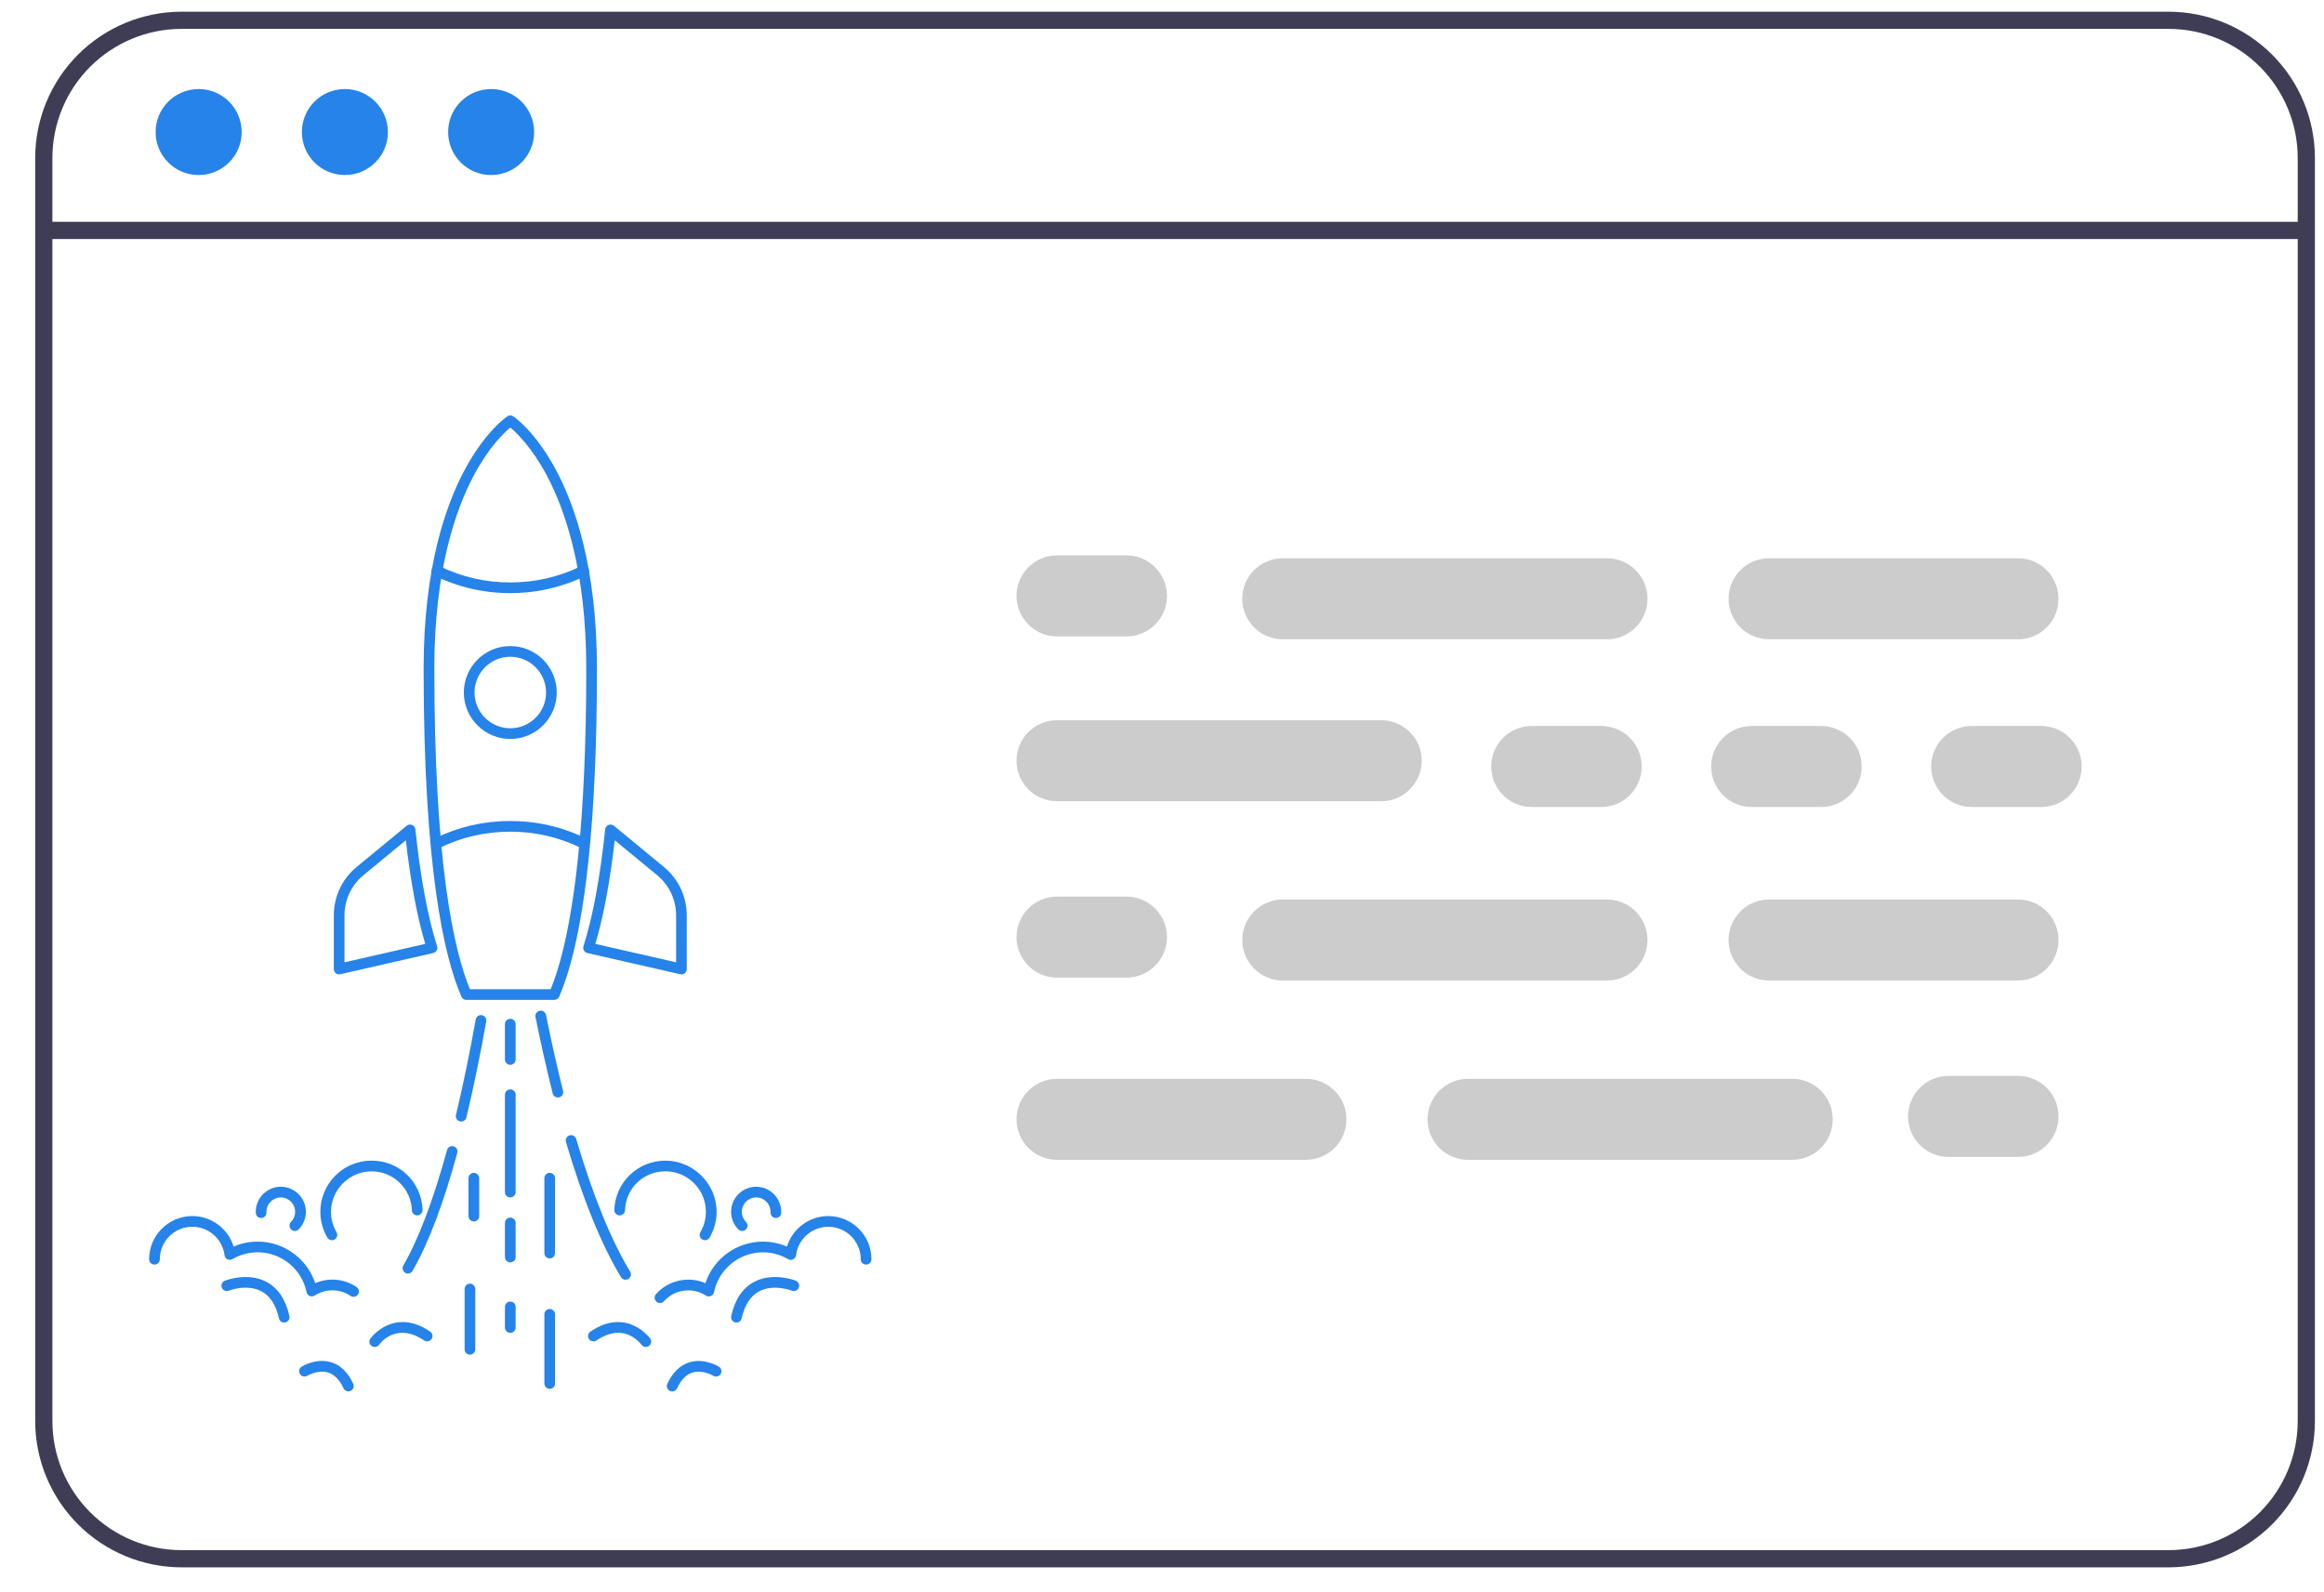 <svg width="89" height="61" viewBox="0 0 89 61" fill="none" xmlns="http://www.w3.org/2000/svg">
<path d="M88.652 54.441V6.045C88.65 4.561 88.059 3.138 87.009 2.089C85.959 1.04 84.536 0.45 83.051 0.448H6.949C5.464 0.45 4.041 1.04 2.991 2.089C1.941 3.138 1.35 4.561 1.348 6.045V54.441C1.35 55.925 1.941 57.347 2.991 58.396C4.041 59.445 5.464 60.035 6.949 60.038H83.051C84.536 60.035 85.959 59.445 87.009 58.396C88.059 57.347 88.65 55.925 88.652 54.441ZM6.949 59.379C5.639 59.378 4.383 58.857 3.456 57.931C2.53 57.005 2.009 55.75 2.007 54.441V6.045C2.009 4.735 2.53 3.48 3.456 2.554C4.383 1.629 5.639 1.108 6.949 1.106H83.051C84.361 1.108 85.617 1.629 86.543 2.554C87.47 3.48 87.991 4.735 87.993 6.045V54.441C87.991 55.75 87.47 57.005 86.543 57.931C85.617 58.857 84.361 59.378 83.051 59.379H6.949Z" fill="#3F3D56"/>
<path fill-rule="evenodd" clip-rule="evenodd" d="M43.14 24.378H40.48C40.068 24.378 39.673 24.214 39.382 23.923C39.091 23.632 38.928 23.237 38.928 22.826C38.928 22.414 39.091 22.02 39.382 21.729C39.673 21.438 40.068 21.274 40.48 21.274H43.14C43.552 21.274 43.946 21.438 44.237 21.729C44.528 22.02 44.692 22.414 44.692 22.826C44.692 23.237 44.528 23.632 44.237 23.923C43.946 24.214 43.552 24.378 43.14 24.378ZM61.319 30.913H58.659C58.247 30.913 57.852 30.75 57.562 30.459C57.27 30.168 57.107 29.773 57.107 29.361C57.107 28.95 57.27 28.555 57.562 28.264C57.852 27.973 58.247 27.81 58.659 27.81H61.319C61.731 27.81 62.126 27.973 62.417 28.264C62.708 28.555 62.871 28.95 62.871 29.361C62.871 29.773 62.708 30.168 62.417 30.459C62.126 30.75 61.731 30.913 61.319 30.913ZM67.083 30.913H69.744C70.155 30.913 70.55 30.75 70.841 30.459C71.132 30.168 71.296 29.773 71.296 29.361C71.296 28.95 71.132 28.555 70.841 28.264C70.55 27.973 70.155 27.81 69.744 27.81H67.083C66.672 27.81 66.277 27.973 65.986 28.264C65.695 28.555 65.531 28.95 65.531 29.361C65.531 29.773 65.695 30.168 65.986 30.459C66.277 30.75 66.672 30.913 67.083 30.913ZM78.168 30.913H75.508C75.096 30.913 74.702 30.75 74.41 30.459C74.12 30.168 73.956 29.773 73.956 29.361C73.956 28.95 74.12 28.555 74.41 28.264C74.702 27.973 75.096 27.81 75.508 27.81H78.168C78.58 27.81 78.975 27.973 79.266 28.264C79.557 28.555 79.72 28.95 79.72 29.361C79.72 29.773 79.557 30.168 79.266 30.459C78.975 30.75 78.58 30.913 78.168 30.913ZM49.126 24.489H61.541C61.953 24.489 62.347 24.325 62.638 24.034C62.929 23.743 63.093 23.348 63.093 22.937C63.093 22.525 62.929 22.13 62.638 21.839C62.347 21.548 61.953 21.385 61.541 21.385H49.126C48.714 21.385 48.319 21.548 48.029 21.839C47.737 22.13 47.574 22.525 47.574 22.937C47.574 23.348 47.737 23.743 48.029 24.034C48.319 24.325 48.714 24.489 49.126 24.489ZM52.895 30.692H40.48C40.068 30.692 39.673 30.528 39.382 30.237C39.091 29.946 38.928 29.552 38.928 29.14C38.928 28.728 39.091 28.334 39.382 28.043C39.673 27.752 40.068 27.588 40.48 27.588H52.895C53.306 27.588 53.701 27.752 53.992 28.043C54.283 28.334 54.447 28.728 54.447 29.14C54.447 29.552 54.283 29.946 53.992 30.237C53.701 30.528 53.306 30.692 52.895 30.692ZM67.748 24.489H77.281C77.693 24.489 78.088 24.325 78.379 24.034C78.67 23.743 78.833 23.348 78.833 22.937C78.833 22.525 78.67 22.13 78.379 21.839C78.088 21.548 77.693 21.385 77.281 21.385H67.748C67.337 21.385 66.942 21.548 66.651 21.839C66.36 22.13 66.197 22.525 66.197 22.937C66.197 23.348 66.36 23.743 66.651 24.034C66.942 24.325 67.337 24.489 67.748 24.489ZM43.14 37.449H40.48C40.068 37.449 39.673 37.286 39.382 36.995C39.091 36.704 38.928 36.309 38.928 35.897C38.928 35.486 39.091 35.091 39.382 34.8C39.673 34.509 40.068 34.345 40.48 34.345H43.14C43.552 34.345 43.946 34.509 44.237 34.8C44.528 35.091 44.692 35.486 44.692 35.897C44.692 36.309 44.528 36.704 44.237 36.995C43.946 37.286 43.552 37.449 43.14 37.449ZM49.126 37.56H61.541C61.953 37.56 62.347 37.396 62.638 37.105C62.929 36.814 63.093 36.42 63.093 36.008C63.093 35.596 62.929 35.202 62.638 34.911C62.347 34.62 61.953 34.456 61.541 34.456H49.126C48.714 34.456 48.319 34.62 48.029 34.911C47.737 35.202 47.574 35.596 47.574 36.008C47.574 36.42 47.737 36.814 48.029 37.105C48.319 37.396 48.714 37.56 49.126 37.56ZM77.281 37.56H67.748C67.337 37.56 66.942 37.396 66.651 37.105C66.36 36.814 66.197 36.42 66.197 36.008C66.197 35.596 66.36 35.202 66.651 34.911C66.942 34.62 67.337 34.456 67.748 34.456H77.281C77.693 34.456 78.088 34.62 78.379 34.911C78.67 35.202 78.833 35.596 78.833 36.008C78.833 36.42 78.67 36.814 78.379 37.105C78.088 37.396 77.693 37.56 77.281 37.56ZM73.524 41.668C73.233 41.959 73.07 42.354 73.069 42.765C73.07 43.177 73.233 43.571 73.524 43.862C73.815 44.153 74.21 44.317 74.621 44.317H77.281C77.693 44.317 78.088 44.154 78.379 43.863C78.67 43.572 78.833 43.177 78.833 42.765C78.833 42.354 78.67 41.959 78.379 41.668C78.088 41.377 77.693 41.213 77.281 41.213H74.621C74.21 41.214 73.815 41.377 73.524 41.668ZM54.668 42.876C54.669 42.465 54.832 42.07 55.123 41.779C55.414 41.488 55.809 41.325 56.22 41.324H68.635C69.047 41.324 69.442 41.488 69.733 41.779C70.024 42.07 70.187 42.465 70.187 42.876C70.187 43.288 70.024 43.682 69.733 43.974C69.442 44.264 69.047 44.428 68.635 44.428H56.22C55.809 44.428 55.414 44.264 55.123 43.973C54.832 43.682 54.669 43.288 54.668 42.876ZM39.383 41.779C39.092 42.07 38.928 42.465 38.928 42.876C38.928 43.288 39.092 43.682 39.383 43.973C39.674 44.264 40.068 44.428 40.48 44.428H50.013C50.424 44.428 50.819 44.264 51.11 43.974C51.401 43.682 51.565 43.288 51.565 42.876C51.565 42.465 51.401 42.07 51.11 41.779C50.819 41.488 50.424 41.324 50.013 41.324H40.48C40.068 41.325 39.674 41.488 39.383 41.779Z" fill="#CCCCCC"/>
<g clip-path="url(#clip0_319_4263)">
<path d="M19.542 22.72C18.526 22.72 17.551 22.495 16.644 22.051C16.542 22.001 16.5 21.878 16.55 21.777C16.6 21.676 16.723 21.634 16.824 21.684C17.674 22.099 18.589 22.311 19.542 22.311C20.496 22.311 21.411 22.101 22.261 21.684C22.362 21.634 22.485 21.676 22.534 21.777C22.584 21.879 22.542 22.002 22.441 22.051C21.534 22.494 20.559 22.72 19.542 22.72V22.72Z" fill="#2583E9"/>
<path d="M22.35 32.506C22.32 32.506 22.289 32.499 22.261 32.485C21.411 32.069 20.496 31.858 19.542 31.858C18.589 31.858 17.674 32.068 16.824 32.485C16.722 32.535 16.599 32.493 16.55 32.392C16.5 32.29 16.542 32.167 16.644 32.118C17.551 31.675 18.526 31.449 19.542 31.449C20.559 31.449 21.534 31.674 22.441 32.118C22.542 32.168 22.584 32.291 22.534 32.392C22.498 32.464 22.425 32.506 22.35 32.506V32.506Z" fill="#2583E9"/>
<path d="M19.542 28.306C18.561 28.306 17.763 27.508 17.763 26.527C17.763 25.546 18.561 24.748 19.542 24.748C20.523 24.748 21.321 25.546 21.321 26.527C21.321 27.508 20.523 28.306 19.542 28.306ZM19.542 25.158C18.787 25.158 18.173 25.773 18.173 26.528C18.173 27.283 18.787 27.897 19.542 27.897C20.298 27.897 20.912 27.283 20.912 26.528C20.912 25.773 20.298 25.158 19.542 25.158Z" fill="#2583E9"/>
<path d="M25.274 49.913C25.226 49.913 25.177 49.896 25.139 49.862C25.054 49.786 25.046 49.657 25.121 49.573C25.434 49.219 25.885 49.017 26.357 49.017C26.584 49.017 26.807 49.064 27.013 49.153C27.322 48.216 28.21 47.561 29.216 47.561C29.534 47.561 29.849 47.627 30.138 47.752C30.347 47.069 30.984 46.583 31.719 46.583C32.631 46.583 33.373 47.325 33.373 48.237C33.373 48.35 33.282 48.441 33.169 48.441C33.056 48.441 32.964 48.35 32.964 48.237C32.964 47.551 32.406 46.993 31.72 46.993C31.095 46.993 30.564 47.461 30.486 48.081C30.478 48.149 30.435 48.209 30.373 48.239C30.311 48.27 30.239 48.267 30.179 48.232C29.887 48.061 29.555 47.971 29.216 47.971C28.312 47.971 27.526 48.612 27.345 49.497C27.331 49.563 27.286 49.619 27.223 49.645C27.16 49.672 27.088 49.664 27.032 49.628C26.83 49.497 26.596 49.428 26.356 49.428C26.001 49.428 25.662 49.58 25.427 49.845C25.387 49.891 25.331 49.914 25.274 49.914V49.913Z" fill="#2583E9"/>
<path d="M23.958 49.022C23.889 49.022 23.821 48.986 23.783 48.923C23.03 47.679 22.32 45.937 21.674 43.746C21.642 43.637 21.703 43.523 21.812 43.492C21.921 43.46 22.035 43.521 22.066 43.63C22.703 45.787 23.398 47.497 24.133 48.711C24.192 48.807 24.16 48.934 24.064 48.992C24.03 49.013 23.994 49.022 23.958 49.022V49.022Z" fill="#2583E9"/>
<path d="M21.365 42.04C21.273 42.04 21.19 41.978 21.167 41.886C20.934 40.959 20.712 39.975 20.508 38.959C20.486 38.848 20.558 38.74 20.669 38.718C20.779 38.695 20.887 38.768 20.91 38.878C21.112 39.889 21.332 40.867 21.563 41.786C21.591 41.896 21.525 42.006 21.415 42.034C21.398 42.038 21.381 42.04 21.365 42.04V42.04Z" fill="#2583E9"/>
<path d="M17.662 42.961C17.645 42.961 17.63 42.959 17.614 42.955C17.504 42.928 17.436 42.818 17.462 42.708C17.731 41.589 17.985 40.359 18.218 39.053C18.238 38.941 18.344 38.868 18.456 38.888C18.566 38.908 18.64 39.014 18.621 39.125C18.387 40.439 18.131 41.677 17.861 42.804C17.838 42.898 17.754 42.961 17.662 42.961Z" fill="#2583E9"/>
<path d="M15.621 48.785C15.587 48.785 15.551 48.776 15.52 48.758C15.422 48.701 15.389 48.576 15.444 48.478C16.032 47.461 16.594 45.972 17.119 44.055C17.148 43.946 17.261 43.881 17.37 43.911C17.479 43.941 17.544 44.054 17.513 44.163C16.981 46.114 16.404 47.634 15.799 48.682C15.762 48.748 15.693 48.785 15.621 48.785V48.785Z" fill="#2583E9"/>
<path d="M13.541 49.677C13.502 49.677 13.461 49.666 13.426 49.641C13.221 49.501 12.979 49.427 12.729 49.427C12.479 49.427 12.254 49.496 12.053 49.627C11.996 49.663 11.925 49.67 11.862 49.644C11.799 49.618 11.754 49.563 11.74 49.496C11.56 48.611 10.773 47.97 9.868 47.97C9.53 47.97 9.196 48.06 8.906 48.231C8.847 48.266 8.773 48.269 8.711 48.238C8.649 48.208 8.608 48.149 8.599 48.08C8.52 47.459 7.991 46.992 7.364 46.992C6.678 46.992 6.12 47.55 6.12 48.236C6.12 48.349 6.029 48.441 5.916 48.441C5.803 48.441 5.711 48.349 5.711 48.236C5.711 47.324 6.454 46.582 7.365 46.582C8.101 46.582 8.738 47.068 8.946 47.751C9.236 47.625 9.55 47.56 9.868 47.56C10.875 47.56 11.762 48.216 12.071 49.152C12.278 49.063 12.5 49.016 12.728 49.016C13.06 49.016 13.382 49.114 13.655 49.301C13.749 49.366 13.773 49.493 13.709 49.586C13.669 49.644 13.605 49.676 13.539 49.676L13.541 49.677Z" fill="#2583E9"/>
<path d="M10.882 50.661C10.789 50.661 10.703 50.596 10.683 50.5C10.57 49.989 10.344 49.641 10.013 49.465C9.455 49.169 8.767 49.437 8.761 49.44C8.657 49.481 8.538 49.431 8.495 49.325C8.453 49.22 8.504 49.101 8.61 49.059C8.645 49.044 9.481 48.72 10.205 49.103C10.647 49.338 10.943 49.778 11.083 50.412C11.108 50.523 11.037 50.631 10.928 50.656C10.912 50.659 10.898 50.661 10.883 50.661H10.882Z" fill="#2583E9"/>
<path d="M14.351 51.597C14.31 51.597 14.268 51.585 14.233 51.559C14.14 51.494 14.119 51.366 14.184 51.274C14.193 51.261 15.069 50.057 16.474 51.007C16.567 51.07 16.591 51.198 16.528 51.292C16.465 51.386 16.337 51.41 16.244 51.347C15.168 50.619 14.544 51.474 14.518 51.511C14.478 51.566 14.415 51.597 14.35 51.597H14.351Z" fill="#2583E9"/>
<path d="M13.342 53.299C13.265 53.299 13.191 53.255 13.156 53.18C13.004 52.85 12.801 52.646 12.555 52.573C12.168 52.458 11.774 52.696 11.77 52.698C11.674 52.758 11.547 52.73 11.487 52.633C11.427 52.537 11.455 52.41 11.552 52.35C11.574 52.336 12.103 52.011 12.672 52.179C13.036 52.287 13.324 52.566 13.528 53.006C13.576 53.109 13.531 53.231 13.429 53.277C13.401 53.291 13.372 53.297 13.342 53.297V53.299Z" fill="#2583E9"/>
<path d="M28.203 50.661C28.189 50.661 28.173 50.659 28.158 50.656C28.047 50.631 27.978 50.521 28.003 50.411C28.143 49.778 28.439 49.338 28.881 49.103C29.604 48.72 30.44 49.044 30.476 49.058C30.581 49.1 30.632 49.219 30.591 49.325C30.549 49.429 30.43 49.481 30.325 49.44C30.318 49.437 29.625 49.171 29.071 49.466C28.741 49.642 28.516 49.991 28.403 50.5C28.382 50.596 28.297 50.661 28.204 50.661H28.203Z" fill="#2583E9"/>
<path d="M24.734 51.597C24.67 51.597 24.607 51.567 24.567 51.511C24.563 51.506 24.395 51.278 24.101 51.145C23.716 50.974 23.293 51.041 22.841 51.347C22.748 51.41 22.62 51.385 22.556 51.292C22.493 51.198 22.518 51.071 22.611 51.007C24.015 50.057 24.893 51.261 24.901 51.274C24.966 51.366 24.945 51.493 24.852 51.559C24.816 51.585 24.775 51.597 24.734 51.597Z" fill="#2583E9"/>
<path d="M25.742 53.299C25.714 53.299 25.684 53.293 25.656 53.279C25.553 53.232 25.509 53.111 25.556 53.008C25.761 52.567 26.048 52.289 26.412 52.181C26.98 52.013 27.51 52.338 27.532 52.352C27.628 52.412 27.658 52.538 27.598 52.635C27.538 52.73 27.412 52.76 27.316 52.7C27.308 52.695 26.914 52.459 26.527 52.575C26.282 52.648 26.081 52.852 25.929 53.181C25.895 53.255 25.821 53.3 25.743 53.3L25.742 53.299Z" fill="#2583E9"/>
<path d="M19.542 40.789C19.429 40.789 19.338 40.697 19.338 40.584V39.23C19.338 39.117 19.429 39.026 19.542 39.026C19.655 39.026 19.747 39.117 19.747 39.23V40.584C19.747 40.697 19.655 40.789 19.542 40.789Z" fill="#2583E9"/>
<path d="M19.542 45.868C19.429 45.868 19.338 45.777 19.338 45.664V41.934C19.338 41.821 19.429 41.73 19.542 41.73C19.655 41.73 19.747 41.821 19.747 41.934V45.664C19.747 45.777 19.655 45.868 19.542 45.868Z" fill="#2583E9"/>
<path d="M19.542 48.356C19.429 48.356 19.338 48.265 19.338 48.152V46.845C19.338 46.733 19.429 46.641 19.542 46.641C19.655 46.641 19.747 46.733 19.747 46.845V48.152C19.747 48.265 19.655 48.356 19.542 48.356Z" fill="#2583E9"/>
<path d="M19.542 51.057C19.429 51.057 19.338 50.966 19.338 50.853V50.06C19.338 49.947 19.429 49.856 19.542 49.856C19.655 49.856 19.747 49.947 19.747 50.06V50.853C19.747 50.966 19.655 51.057 19.542 51.057Z" fill="#2583E9"/>
<path d="M21.225 38.302H17.86C17.779 38.302 17.704 38.254 17.672 38.179C17.011 36.666 16.223 33.258 16.223 25.612C16.223 21.728 17.083 19.318 17.805 17.98C18.599 16.508 19.396 15.969 19.43 15.948C19.498 15.902 19.587 15.902 19.655 15.948C19.689 15.97 20.486 16.508 21.28 17.98C22.002 19.319 22.861 21.73 22.861 25.612C22.861 28.441 22.753 30.906 22.539 32.939C22.347 34.766 22.069 36.257 21.714 37.37C21.618 37.667 21.518 37.939 21.413 38.179C21.38 38.253 21.307 38.302 21.225 38.302V38.302ZM17.995 37.892H21.09C21.171 37.696 21.249 37.478 21.323 37.245C21.67 36.158 21.942 34.695 22.132 32.897C22.344 30.878 22.452 28.427 22.452 25.612C22.452 21.837 21.628 19.502 20.937 18.207C20.362 17.129 19.781 16.576 19.542 16.377C19.303 16.576 18.723 17.129 18.148 18.207C17.456 19.502 16.633 21.837 16.633 25.612C16.633 32.983 17.362 36.355 17.995 37.892Z" fill="#2583E9"/>
<path d="M26.096 37.324C26.081 37.324 26.065 37.322 26.05 37.319L22.494 36.507C22.438 36.493 22.39 36.458 22.362 36.409C22.333 36.359 22.327 36.3 22.345 36.245C22.701 35.126 22.981 33.62 23.177 31.768C23.185 31.693 23.233 31.629 23.303 31.601C23.373 31.572 23.453 31.584 23.511 31.632L25.426 33.211C25.982 33.669 26.3 34.344 26.3 35.065V37.121C26.3 37.183 26.272 37.242 26.223 37.28C26.186 37.31 26.142 37.325 26.095 37.325L26.096 37.324ZM22.8 36.156L25.892 36.862V35.063C25.892 34.465 25.627 33.905 25.166 33.525L23.542 32.187C23.359 33.784 23.11 35.117 22.8 36.156Z" fill="#2583E9"/>
<path d="M12.989 37.324C12.943 37.324 12.898 37.309 12.861 37.279C12.812 37.241 12.784 37.182 12.784 37.12V35.064C12.784 34.343 13.103 33.668 13.658 33.21L15.573 31.631C15.631 31.583 15.711 31.571 15.781 31.6C15.851 31.628 15.899 31.693 15.907 31.767C16.102 33.62 16.382 35.125 16.739 36.244C16.756 36.299 16.75 36.358 16.722 36.408C16.694 36.458 16.646 36.493 16.59 36.506L13.034 37.318C13.018 37.321 13.003 37.323 12.988 37.323L12.989 37.324ZM15.543 32.187L13.919 33.525C13.458 33.905 13.193 34.465 13.193 35.063V36.862L16.285 36.156C15.975 35.117 15.726 33.784 15.543 32.187Z" fill="#2583E9"/>
<path d="M26.999 47.508C26.963 47.508 26.927 47.499 26.895 47.48C26.797 47.423 26.765 47.297 26.822 47.199C26.96 46.963 27.033 46.693 27.033 46.417C27.033 45.563 26.338 44.868 25.484 44.868C24.63 44.868 23.967 45.523 23.936 46.358C23.932 46.471 23.836 46.559 23.723 46.556C23.61 46.552 23.522 46.456 23.526 46.343C23.566 45.286 24.425 44.459 25.484 44.459C26.543 44.459 27.443 45.337 27.443 46.417C27.443 46.765 27.35 47.107 27.176 47.406C27.138 47.471 27.069 47.507 26.999 47.507V47.508Z" fill="#2583E9"/>
<path d="M28.42 47.154C28.367 47.154 28.314 47.133 28.275 47.093C28.097 46.911 27.998 46.673 27.998 46.419C27.998 45.889 28.429 45.459 28.958 45.459C29.486 45.459 29.917 45.89 29.917 46.419C29.917 46.433 29.917 46.447 29.917 46.461C29.912 46.574 29.817 46.661 29.704 46.656C29.591 46.651 29.504 46.556 29.509 46.443C29.509 46.435 29.509 46.427 29.509 46.419C29.509 46.115 29.262 45.868 28.959 45.868C28.656 45.868 28.409 46.115 28.409 46.419C28.409 46.564 28.465 46.701 28.567 46.805C28.647 46.885 28.646 47.015 28.565 47.094C28.526 47.134 28.474 47.154 28.422 47.154H28.42Z" fill="#2583E9"/>
<path d="M12.712 47.508C12.642 47.508 12.573 47.472 12.535 47.407C12.36 47.108 12.268 46.766 12.268 46.419C12.268 45.339 13.146 44.459 14.227 44.459C15.307 44.459 16.145 45.287 16.183 46.344C16.188 46.457 16.099 46.553 15.986 46.557C15.873 46.561 15.778 46.472 15.774 46.359C15.742 45.524 15.062 44.869 14.226 44.869C13.389 44.869 12.676 45.565 12.676 46.419C12.676 46.694 12.749 46.963 12.888 47.2C12.945 47.298 12.912 47.423 12.815 47.481C12.782 47.5 12.746 47.509 12.711 47.509L12.712 47.508Z" fill="#2583E9"/>
<path d="M11.29 47.154C11.239 47.154 11.187 47.134 11.147 47.094C11.067 47.015 11.066 46.885 11.145 46.805C11.247 46.701 11.303 46.564 11.303 46.419C11.303 46.115 11.056 45.868 10.754 45.868C10.451 45.868 10.204 46.115 10.204 46.419C10.204 46.427 10.204 46.435 10.204 46.443C10.209 46.556 10.121 46.651 10.008 46.656C9.896 46.661 9.8 46.574 9.795 46.461C9.795 46.447 9.795 46.433 9.795 46.419C9.795 45.889 10.226 45.459 10.755 45.459C11.283 45.459 11.714 45.89 11.714 46.419C11.714 46.673 11.617 46.911 11.438 47.093C11.398 47.133 11.345 47.154 11.292 47.154H11.29Z" fill="#2583E9"/>
<path d="M21.052 48.204C20.939 48.204 20.848 48.112 20.848 47.999V45.13C20.848 45.018 20.939 44.926 21.052 44.926C21.165 44.926 21.256 45.018 21.256 45.13V47.999C21.256 48.112 21.165 48.204 21.052 48.204Z" fill="#2583E9"/>
<path d="M21.052 53.201C20.939 53.201 20.848 53.11 20.848 52.997V50.346C20.848 50.233 20.939 50.141 21.052 50.141C21.165 50.141 21.256 50.233 21.256 50.346V52.997C21.256 53.11 21.165 53.201 21.052 53.201Z" fill="#2583E9"/>
<path d="M18.146 46.788C18.033 46.788 17.942 46.696 17.942 46.583V45.13C17.942 45.018 18.033 44.926 18.146 44.926C18.259 44.926 18.351 45.018 18.351 45.13V46.583C18.351 46.696 18.259 46.788 18.146 46.788Z" fill="#2583E9"/>
<path d="M17.997 51.891C17.884 51.891 17.793 51.799 17.793 51.687V49.377C17.793 49.264 17.884 49.172 17.997 49.172C18.11 49.172 18.201 49.264 18.201 49.377V51.687C18.201 51.799 18.11 51.891 17.997 51.891Z" fill="#2583E9"/>
</g>
<path d="M87.993 9.156H2.007C1.92 9.156 1.836 9.121 1.774 9.059C1.712 8.997 1.678 8.914 1.678 8.826C1.678 8.739 1.712 8.655 1.774 8.593C1.836 8.532 1.92 8.497 2.007 8.497H87.993C88.08 8.497 88.164 8.532 88.226 8.593C88.287 8.655 88.322 8.739 88.322 8.826C88.322 8.914 88.287 8.997 88.226 9.059C88.164 9.121 88.08 9.156 87.993 9.156Z" fill="#3F3D56"/>
<path d="M7.608 6.705C8.517 6.705 9.255 5.968 9.255 5.058C9.255 4.148 8.517 3.411 7.608 3.411C6.698 3.411 5.96 4.148 5.96 5.058C5.96 5.968 6.698 6.705 7.608 6.705Z" fill="#2583E9"/>
<path d="M13.208 6.705C14.118 6.705 14.855 5.968 14.855 5.058C14.855 4.148 14.118 3.411 13.208 3.411C12.299 3.411 11.561 4.148 11.561 5.058C11.561 5.968 12.299 6.705 13.208 6.705Z" fill="#2583E9"/>
<path d="M18.809 6.705C19.719 6.705 20.456 5.968 20.456 5.058C20.456 4.148 19.719 3.411 18.809 3.411C17.899 3.411 17.162 4.148 17.162 5.058C17.162 5.968 17.899 6.705 18.809 6.705Z" fill="#2583E9"/>
<defs>
<clipPath id="clip0_319_4263">
<rect width="35.239" height="40.276" fill="white" transform="translate(0.38 15.914)"/>
</clipPath>
</defs>
</svg>
